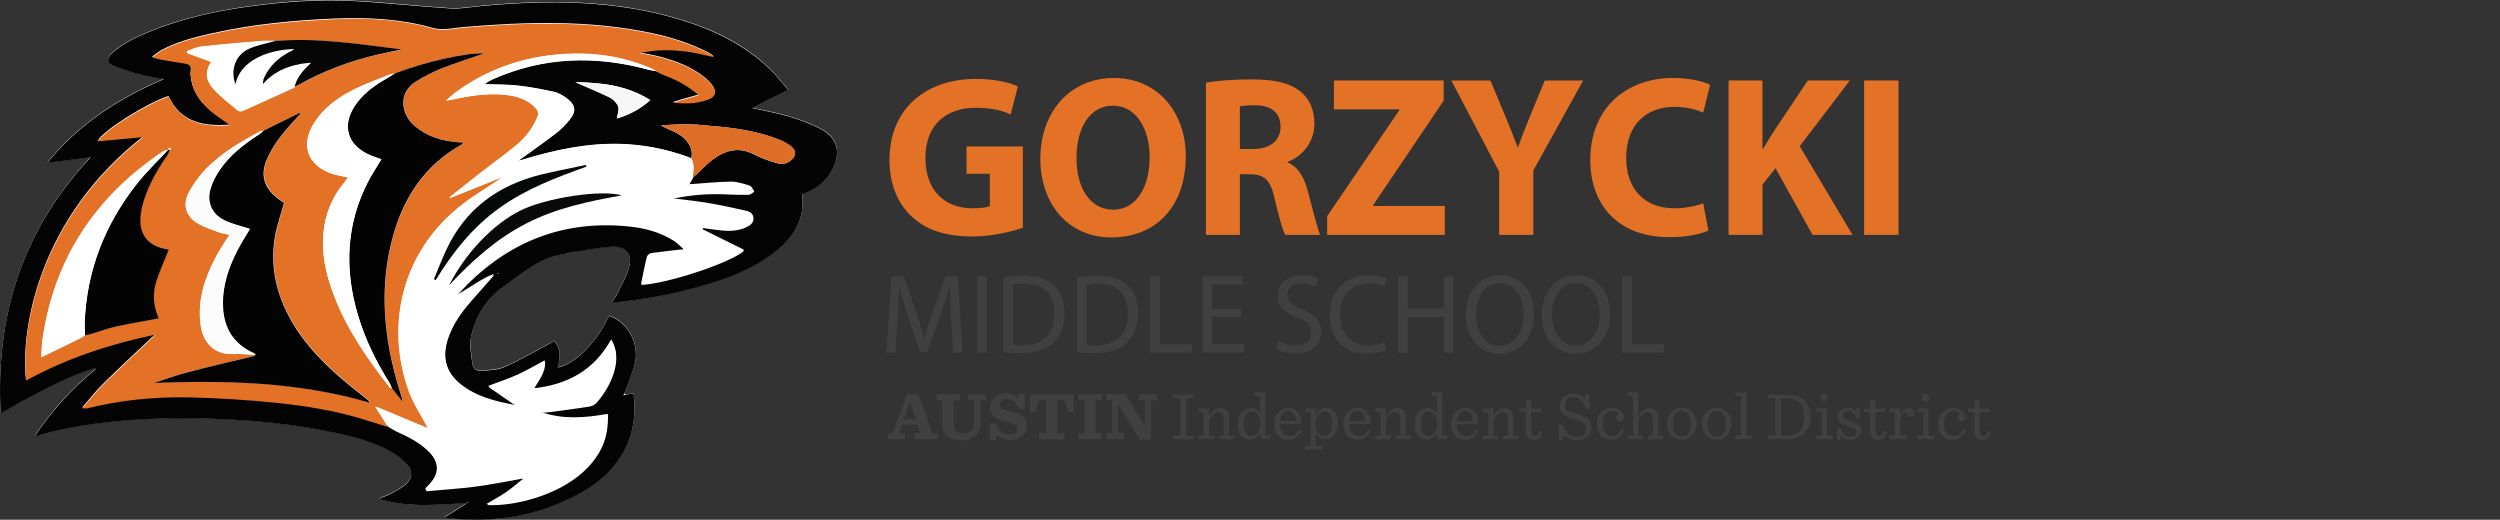 <?xml version="1.0" encoding="UTF-8"?><svg id="base" xmlns="http://www.w3.org/2000/svg" viewBox="0 0 1219.6 253.56"><rect x="0" y="0" width="1219.6" height="253.56" fill="#333333" stroke="none"/><defs><style>.cls-1{fill:#fbfcfb;}.cls-1,.cls-2,.cls-3,.cls-4,.cls-5,.cls-6,.cls-7,.cls-8,.cls-9,.cls-10,.cls-11,.cls-12,.cls-13{stroke-width:0px;}.cls-1,.cls-2,.cls-4,.cls-5,.cls-7,.cls-8,.cls-9,.cls-10,.cls-11,.cls-13{fill-rule:evenodd;}.cls-2,.cls-12{fill:#e37226;}.cls-3{fill:#404041;}.cls-4{fill:#0a0a0a;}.cls-5{fill:#070606;}.cls-6{fill:#404041;}.cls-7{fill:#de6e26;}.cls-8{fill:#f7f7f7;}.cls-9{fill:#070808;}.cls-10{fill:#fff;}.cls-11{fill:#030303;}.cls-13{fill:#040404;}</style></defs><g id="text"><path class="cls-6" d="M963.19,195.38v3.99h-3.03v1.63h3.03v9.48c0,2.53,1.26,4.06,3.79,4.06,1.96,0,3.52-1.06,4.36-3.99l-1.2-.46c-.63,1.79-1.36,2.66-2.49,2.66-1.3,0-1.86-.83-1.86-2.33v-9.42h4.89v-1.63h-4.89v-4.32l-2.59.33ZM952.48,214.53c3.23,0,5.59-1.79,6.45-5.15h-1.43c-.83,2.23-2.29,3.43-4.39,3.43-3,0-4.79-2.3-4.79-6.09s1.93-6.32,4.66-6.32c1.7,0,2.76.73,3.29,1.53-.73.27-1.26,1-1.26,1.8,0,.96.67,1.8,1.79,1.8,1.2,0,1.93-1,1.93-2.3,0-1.93-2.39-4.22-5.65-4.22-4.5,0-7.55,3.32-7.55,8.05,0,4.33,2.79,7.48,6.95,7.48M935.45,214.23h8.21v-1.73h-2.83v-13.24h-5.39v1.73h2.83v11.51h-2.83v1.73ZM939.37,195.87c1.03,0,1.83-.76,1.83-1.89s-.8-1.89-1.83-1.89c-1.13,0-1.89.83-1.89,1.93,0,1.17.8,1.86,1.89,1.86M921.91,214.23h8.01v-1.73h-2.93v-8.08c.43-1.57,1.77-3.66,3.43-3.49-.1.2-.13.43-.13.64,0,1.06.8,1.73,1.79,1.73s1.79-.86,1.79-1.93c0-1.26-.9-2.29-2.43-2.29-1.73,0-3.56,1.19-4.53,3.72v-3.52h-5.02v1.73h2.49v11.51h-2.49v1.73ZM912.4,195.38v3.99h-3.03v1.63h3.03v9.48c0,2.53,1.26,4.06,3.79,4.06,1.96,0,3.52-1.06,4.36-3.99l-1.2-.46c-.63,1.79-1.36,2.66-2.49,2.66-1.3,0-1.86-.83-1.86-2.33v-9.42h4.89v-1.63h-4.89v-4.32l-2.59.33ZM896.23,214.53h1.46l.37-2.09c1,1.26,2.59,2.09,4.66,2.09,3.23,0,5.19-2.29,5.19-4.55,0-2.5-1.5-3.53-5.15-4.53-2.73-.77-3.93-1.53-3.93-2.93s1.27-2.16,2.66-2.16c2.23,0,3.26,1.33,4.29,3.76h1.46v-5.12h-1.46l-.37,1.79c-.77-1.16-2.2-1.79-3.89-1.79-3,0-5.02,2.03-5.02,4.32s1.43,3.49,5.09,4.53c3,.83,4.06,1.5,4.06,2.99,0,1.4-1.07,2.33-2.93,2.33-2.36,0-4.16-1.66-4.96-4.29h-1.53v5.65ZM885.96,214.23h8.21v-1.73h-2.83v-13.24h-5.39v1.73h2.83v11.51h-2.83v1.73ZM889.88,195.87c1.03,0,1.83-.76,1.83-1.89s-.8-1.89-1.83-1.89c-1.13,0-1.89.83-1.89,1.93,0,1.17.8,1.86,1.89,1.86M868.89,212.51v-18.26h2.53c6.06,0,8.65,3.09,8.65,8.82,0,6.49-2.56,9.45-8.42,9.45h-2.76ZM862.41,214.23h9.18c8.12,0,11.67-4.99,11.67-11.17s-3.92-10.51-11.87-10.51h-8.98v1.69h3.69v18.26h-3.69v1.73ZM846.57,214.23h8.21v-1.73h-2.8v-21.12h-5.42v1.79h2.83v19.33h-2.83v1.73ZM837.59,213.07c-2.5,0-4.56-1.97-4.56-6.29s1.83-6.32,4.29-6.32,4.53,1.93,4.53,6.29-1.8,6.32-4.26,6.32M837.46,214.53c4.09,0,7.21-3.22,7.21-7.88s-2.96-7.65-7.21-7.65-7.22,3.22-7.22,7.88,2.96,7.65,7.22,7.65M820.56,213.07c-2.5,0-4.56-1.97-4.56-6.29s1.83-6.32,4.29-6.32,4.53,1.93,4.53,6.29-1.8,6.32-4.26,6.32M820.43,214.53c4.09,0,7.22-3.22,7.22-7.88s-2.96-7.65-7.22-7.65-7.22,3.22-7.22,7.88,2.96,7.65,7.22,7.65M794.15,214.23h7.35v-1.73h-2.26v-6.52c0-2.43,2.13-4.86,4.33-4.86.77,0,1.43.2,1.89.7.63.64.87,1.7.87,3.09v7.59h-2.3v1.73h7.35v-1.73h-2.49v-8.75c0-3.06-1.53-4.72-4.06-4.72-1.93,0-3.86.99-5.59,4.02v-11.67h-5.08v1.79h2.49v19.33h-2.49v1.73ZM785.97,214.53c3.23,0,5.58-1.79,6.45-5.15h-1.43c-.83,2.23-2.29,3.43-4.39,3.43-3,0-4.79-2.3-4.79-6.09s1.93-6.32,4.66-6.32c1.7,0,2.76.73,3.29,1.53-.73.27-1.26,1-1.26,1.8,0,.96.66,1.8,1.79,1.8,1.2,0,1.93-1,1.93-2.3,0-1.93-2.39-4.22-5.65-4.22-4.49,0-7.55,3.32-7.55,8.05,0,4.33,2.79,7.48,6.95,7.48M760.53,214.67h1.63l.73-2.59c1.6,1.69,3.76,2.69,6.45,2.69,4.06,0,6.98-2.82,6.98-6.62,0-4.26-3.42-5.22-7.18-6.19-3.09-.83-5.72-1.5-5.72-4.56,0-2.43,1.7-3.79,3.89-3.79,2.53,0,4.82,1.46,6.52,5.69h1.49v-7.15h-1.63l-.67,2.29c-1.26-1.46-3.39-2.39-5.56-2.39-4.06,0-6.65,2.76-6.65,6.18,0,4.26,3.49,5.39,6.98,6.32,3.46.93,5.92,1.7,5.92,4.62,0,2.6-1.76,3.99-4.32,3.99-3.2,0-5.29-1.76-7.39-6.05h-1.49v7.55ZM744.4,195.38v3.99h-3.03v1.63h3.03v9.48c0,2.53,1.26,4.06,3.79,4.06,1.96,0,3.52-1.06,4.36-3.99l-1.2-.46c-.63,1.79-1.36,2.66-2.49,2.66-1.3,0-1.86-.83-1.86-2.33v-9.42h4.89v-1.63h-4.89v-4.32l-2.59.33ZM723.54,214.23h7.35v-1.73h-2.26v-6.52c0-2.43,2.13-4.86,4.32-4.86.77,0,1.43.2,1.9.7.63.64.87,1.7.87,3.09v7.59h-2.3v1.73h7.35v-1.73h-2.49v-8.75c0-3.06-1.53-4.72-4.06-4.72-1.93,0-3.89,1.03-5.66,4.09v-3.86h-5.02v1.73h2.5v11.51h-2.5v1.73ZM714.82,200.43c2.29,0,3.46,1.89,3.69,5.03h-7.82c.33-3.33,1.93-5.03,4.13-5.03M721.17,206.88c.1-3.95-1.83-7.88-6.19-7.88-3.99,0-7.12,3.36-7.12,7.91s2.66,7.62,7.02,7.62c3.09,0,5.32-1.59,6.22-4.69h-1.39c-.9,2.23-2.43,2.93-4.26,2.93-2.83,0-4.73-2-4.79-5.89h10.51ZM696.86,212.78c-2.16,0-3.86-2.16-3.86-5.99s1.53-6.05,3.96-6.05,4.13,2.33,4.13,5.79c0,3.79-1.93,6.26-4.23,6.26M696.03,214.5c2.03,0,3.86-1.16,5.03-3.52v3.26h4.89v-1.73h-2.4v-21.12h-5.09v1.79h2.53v8.72c-.93-1.79-2.59-2.89-4.66-2.89-1.6,0-2.86.6-3.86,1.59-1.43,1.43-2.29,3.83-2.29,6.36s.7,4.66,2.16,6.09c.9.89,2.16,1.46,3.69,1.46M671.02,214.23h7.35v-1.73h-2.26v-6.52c0-2.43,2.13-4.86,4.33-4.86.76,0,1.43.2,1.89.7.63.64.87,1.7.87,3.09v7.59h-2.3v1.73h7.35v-1.73h-2.49v-8.75c0-3.06-1.53-4.72-4.06-4.72-1.93,0-3.89,1.03-5.66,4.09v-3.86h-5.02v1.73h2.5v11.51h-2.5v1.73ZM662.3,200.43c2.29,0,3.46,1.89,3.69,5.03h-7.82c.33-3.33,1.93-5.03,4.13-5.03M668.65,206.88c.1-3.95-1.82-7.88-6.19-7.88-3.99,0-7.12,3.36-7.12,7.91s2.66,7.62,7.02,7.62c3.09,0,5.32-1.59,6.22-4.69h-1.39c-.9,2.23-2.43,2.93-4.26,2.93-2.83,0-4.72-2-4.79-5.89h10.51ZM636.86,219.22h8.31v-1.73h-3.26v-6.32c.86,1.7,2.46,3.06,4.72,3.06,1.53,0,2.8-.6,3.79-1.59,1.39-1.4,2.22-3.66,2.22-6.16s-.66-4.63-2.03-5.99c-.99-1-2.13-1.5-3.66-1.5-2.06,0-3.96,1.13-5.12,3.76v-3.49h-4.99v1.73h2.5v16.5h-2.5v1.73ZM645.97,212.48c-2.5,0-4.13-2.37-4.13-5.59,0-3.53,2.03-6.16,4.26-6.16,2,0,3.73,1.6,3.73,5.69s-1.56,6.06-3.86,6.06M628.54,200.43c2.29,0,3.46,1.89,3.69,5.03h-7.82c.33-3.33,1.93-5.03,4.13-5.03M634.89,206.88c.1-3.95-1.83-7.88-6.19-7.88-3.99,0-7.12,3.36-7.12,7.91s2.66,7.62,7.02,7.62c3.1,0,5.32-1.59,6.22-4.69h-1.39c-.9,2.23-2.43,2.93-4.26,2.93-2.83,0-4.73-2-4.79-5.89h10.51ZM610.58,212.78c-2.16,0-3.86-2.16-3.86-5.99s1.53-6.05,3.96-6.05,4.13,2.33,4.13,5.79c0,3.79-1.93,6.26-4.23,6.26M609.75,214.5c2.03,0,3.86-1.16,5.03-3.52v3.26h4.89v-1.73h-2.4v-21.12h-5.09v1.79h2.53v8.72c-.93-1.79-2.6-2.89-4.66-2.89-1.6,0-2.86.6-3.86,1.59-1.43,1.43-2.29,3.83-2.29,6.36s.7,4.66,2.16,6.09c.9.89,2.16,1.46,3.69,1.46M584.74,214.23h7.35v-1.73h-2.26v-6.52c0-2.43,2.13-4.86,4.32-4.86.77,0,1.43.2,1.9.7.63.64.86,1.7.86,3.09v7.59h-2.29v1.73h7.35v-1.73h-2.49v-8.75c0-3.06-1.53-4.72-4.06-4.72-1.93,0-3.89,1.03-5.66,4.09v-3.86h-5.02v1.73h2.5v11.51h-2.5v1.73ZM572.13,214.23h10.17v-1.73h-3.69v-18.26h3.69v-1.69h-10.17v1.69h3.66v18.26h-3.66v1.73ZM556.1,214.53h5.45v-19.29h2.86v-2.89h-8.81v2.89h2.99v12.41h-.3l-9.28-15.3h-9.31v2.89h2.86v16.1h-2.86v2.89h8.81v-2.89h-2.99v-13.78h.3l10.28,16.96ZM525.96,214.23h11.54v-2.89h-3.06v-16.1h3.06v-2.89h-11.54v2.89h3.06v16.1h-3.06v2.89ZM506.93,214.23h12.31v-2.89h-3.43v-16.5h.83c2.7,0,3.26.9,4.5,6.32h2.62v-8.81h-21.35v8.81h2.62c1.23-5.42,1.8-6.32,4.49-6.32h.83v16.5h-3.43v2.89ZM482.89,214.7h2.89l.8-2.59c1.23,1.53,3.63,2.65,6.36,2.65,4.76,0,8.05-2.95,8.05-7.11,0-4.76-3.92-5.92-7.48-6.79-3.29-.8-5.72-1.3-5.72-3.49,0-1.5,1.2-2.8,3.43-2.8,2.83,0,4.46,1.46,5.86,5.09h2.92v-7.78h-2.92l-.7,2.36c-1.13-1.53-3.2-2.42-5.59-2.42-4.26,0-7.68,2.89-7.68,6.95,0,4.89,4.06,6.12,7.65,6.99,3.33.83,5.56,1.33,5.56,3.36,0,1.73-1.33,2.9-3.69,2.9-3.53,0-5.36-1.7-6.79-5.42h-2.92v8.11ZM469.31,214.76c6.16,0,8.94-3.75,8.94-8.21v-11.31h2.73v-2.89h-8.75v2.89h2.93v10.05c0,2.36-.4,3.89-1.36,4.85-.87.87-1.97,1.3-3.53,1.3-3.3,0-5.09-1.4-5.09-5.49v-10.71h3.06v-2.89h-11.31v2.89h2.83v11.48c0,4.99,3.12,8.04,9.55,8.04M443.87,196.44h.13l2.76,8.18h-5.73l2.83-8.18ZM449.02,211.34h-2.96v2.89h11.47v-2.89h-2.59l-6.95-19.13h-5.46l-7.05,19.13h-2.4v2.89h8.41v-2.89h-2.76l1.4-4.1h7.49l1.4,4.1Z"/><path class="cls-12" d="M498.98,111.12c-5.15,1.79-14.89,4.25-24.64,4.25-13.47,0-23.22-3.46-30.01-10.17-6.79-6.48-10.51-16.31-10.4-27.38.11-25.03,17.96-39.33,42.16-39.33,9.53,0,16.87,1.9,20.48,3.69l-3.5,13.63c-4.05-1.79-9.09-3.24-17.19-3.24-13.91,0-24.42,8.04-24.42,24.36s9.53,24.69,23.22,24.69c3.83,0,6.9-.45,8.21-1.12v-15.76h-11.39v-13.3h27.49v39.67Z"/><path class="cls-12" d="M578.48,76.15c0,24.69-14.67,39.67-36.25,39.67s-34.71-16.87-34.71-38.33c0-22.57,14.13-39.44,35.92-39.44s35.04,17.32,35.04,38.1ZM525.15,77.15c0,14.75,6.79,25.14,17.96,25.14s17.74-10.95,17.74-25.59c0-13.52-6.35-25.14-17.85-25.14s-17.85,10.95-17.85,25.59Z"/><path class="cls-12" d="M588.33,40.28c5.37-.89,13.36-1.56,22.23-1.56,10.95,0,18.62,1.68,23.87,5.92,4.38,3.58,6.79,8.83,6.79,15.76,0,9.61-6.68,16.2-13.03,18.55v.33c5.15,2.12,8,7.15,9.86,14.08,2.3,8.49,4.6,18.33,6.02,21.23h-17.08c-1.21-2.12-2.96-8.27-5.15-17.54-1.97-9.39-5.15-11.96-11.94-12.07h-5.04v29.61h-16.54V40.28ZM604.87,72.68h6.57c8.32,0,13.25-4.25,13.25-10.84,0-6.93-4.6-10.39-12.27-10.5-4.05,0-6.35.34-7.56.56v20.78Z"/><path class="cls-12" d="M647.46,105.42l35.15-51.62v-.45h-31.87v-14.08h53.55v9.83l-34.39,50.95v.45h34.93v14.08h-57.38v-9.16Z"/><path class="cls-12" d="M731.35,114.59v-30.84l-23.33-44.47h19.06l7.56,18.1c2.3,5.48,3.83,9.5,5.7,14.41h.22c1.64-4.69,3.39-9.05,5.58-14.41l7.45-18.1h18.73l-24.31,43.91v31.4h-16.65Z"/><path class="cls-12" d="M833.41,112.46c-3.07,1.56-9.97,3.24-18.95,3.24-25.52,0-38.66-16.2-38.66-37.66,0-25.7,17.96-40,40.3-40,8.65,0,15.22,1.79,18.18,3.35l-3.39,13.52c-3.4-1.45-8.1-2.79-14.02-2.79-13.25,0-23.55,8.16-23.55,24.92,0,15.08,8.76,24.58,23.66,24.58,5.04,0,10.62-1.12,13.91-2.46l2.52,13.3Z"/><path class="cls-12" d="M843.26,39.27h16.54v33.3h.33c1.64-2.91,3.39-5.59,5.04-8.27l16.76-25.03h20.48l-24.42,32.07,25.74,43.24h-19.49l-18.07-32.52-6.35,7.93v24.58h-16.54V39.27Z"/><path class="cls-12" d="M926.16,39.27v75.31h-16.76V39.27h16.76Z"/><path class="cls-3" d="M464.03,155.67c-.27-5.18-.59-11.41-.54-16.03h-.16c-1.24,4.35-2.75,8.98-4.59,14.11l-6.43,18.02h-3.56l-5.89-17.69c-1.73-5.23-3.19-10.03-4.21-14.44h-.11c-.11,4.63-.38,10.85-.7,16.42l-.97,15.92h-4.48l2.54-37.14h5.99l6.21,17.96c1.51,4.57,2.75,8.65,3.67,12.51h.16c.92-3.75,2.21-7.82,3.83-12.51l6.48-17.96h5.99l2.27,37.14h-4.59l-.92-16.31Z"/><path class="cls-3" d="M481.37,134.85v37.14h-4.7v-37.14h4.7Z"/><path class="cls-3" d="M489.47,135.34c2.86-.44,6.26-.77,9.99-.77,6.75,0,11.56,1.6,14.74,4.63,3.24,3.03,5.13,7.33,5.13,13.33s-1.84,11.02-5.24,14.44c-3.4,3.47-9.02,5.34-16.09,5.34-3.35,0-6.16-.17-8.53-.44v-36.53ZM494.16,168.18c1.19.22,2.92.28,4.75.28,10.04,0,15.5-5.73,15.5-15.76.05-8.76-4.81-14.33-14.74-14.33-2.43,0-4.27.22-5.51.5v29.31Z"/><path class="cls-3" d="M525.32,135.34c2.86-.44,6.26-.77,9.99-.77,6.75,0,11.56,1.6,14.74,4.63,3.24,3.03,5.13,7.33,5.13,13.33s-1.84,11.02-5.24,14.44c-3.4,3.47-9.02,5.34-16.09,5.34-3.35,0-6.16-.17-8.53-.44v-36.53ZM530.02,168.18c1.19.22,2.92.28,4.75.28,10.04,0,15.5-5.73,15.5-15.76.05-8.76-4.81-14.33-14.74-14.33-2.43,0-4.27.22-5.51.5v29.31Z"/><path class="cls-3" d="M561.18,134.85h4.7v33.11h15.55v4.02h-20.25v-37.14Z"/><path class="cls-3" d="M605.4,154.57h-14.15v13.39h15.77v4.02h-20.47v-37.14h19.66v4.02h-14.96v11.74h14.15v3.97Z"/><path class="cls-3" d="M623.71,166.14c2.11,1.32,5.18,2.42,8.42,2.42,4.81,0,7.61-2.59,7.61-6.34,0-3.47-1.94-5.46-6.86-7.38-5.94-2.15-9.61-5.29-9.61-10.52,0-5.79,4.7-10.08,11.77-10.08,3.73,0,6.43.88,8.05,1.82l-1.3,3.91c-1.19-.66-3.62-1.76-6.91-1.76-4.97,0-6.86,3.03-6.86,5.56,0,3.47,2.21,5.18,7.24,7.16,6.16,2.42,9.29,5.45,9.29,10.91,0,5.73-4.16,10.69-12.74,10.69-3.51,0-7.34-1.05-9.29-2.37l1.19-4.02Z"/><path class="cls-3" d="M676.3,170.77c-1.73.88-5.18,1.76-9.61,1.76-10.26,0-17.98-6.61-17.98-18.79s7.72-19.51,19.01-19.51c4.54,0,7.4.99,8.64,1.65l-1.13,3.91c-1.78-.88-4.32-1.54-7.34-1.54-8.53,0-14.2,5.56-14.2,15.32,0,9.09,5.13,14.93,13.99,14.93,2.86,0,5.78-.61,7.67-1.54l.97,3.8Z"/><path class="cls-3" d="M686.78,134.85v15.54h17.6v-15.54h4.75v37.14h-4.75v-17.41h-17.6v17.41h-4.7v-37.14h4.7Z"/><path class="cls-3" d="M748.28,153.03c0,12.78-7.61,19.56-16.9,19.56s-16.36-7.6-16.36-18.84c0-11.79,7.18-19.51,16.9-19.51s16.36,7.77,16.36,18.79ZM720.04,153.64c0,7.93,4.21,15.04,11.61,15.04s11.66-7,11.66-15.43c0-7.38-3.78-15.1-11.61-15.1s-11.66,7.33-11.66,15.48Z"/><path class="cls-3" d="M785.38,153.03c0,12.78-7.61,19.56-16.9,19.56s-16.36-7.6-16.36-18.84c0-11.79,7.18-19.51,16.9-19.51s16.36,7.77,16.36,18.79ZM757.14,153.64c0,7.93,4.21,15.04,11.61,15.04s11.66-7,11.66-15.43c0-7.38-3.78-15.1-11.61-15.1s-11.66,7.33-11.66,15.48Z"/><path class="cls-3" d="M791.37,134.85h4.7v33.11h15.55v4.02h-20.25v-37.14Z"/></g><g id="Mascot"><path class="cls-10" d="M305.26,192.65c-.28-.18-.46-.37-.74-.55,1.84-5.25,4.24-10.32,5.35-15.67,1.94-9.68-4.15-19.82-12.72-22.49-6.82,15.12-18.62,24.34-25.07,25.17,1.29-4.52,1.75-8.94-1.75-13-1.11.74-2.03,1.38-3.04,1.84-6.91,3.69-13.64,7.65-20.74,10.79-3.32,1.47-7.37,1.66-11.15,2.03-2.58.28-4.7-.92-4.98-3.78-.37-4.24-1.47-8.67-.65-12.63,2.3-10.14,7.28-18.81,16.32-24.98,8.94-6.08,16.96-13.74,28.3-15.39,1.57-.18,3.04-.83,4.61-1.11,6.64-1.01,13.18-2.3,19.91-2.67,6.18-.37,9.59,3.78,8.11,9.77-1.11,4.42-3.6,8.57-5.62,12.72-.83,1.66-1.94,3.13-3.13,4.89,14.66-1.47,28.58-3.96,42.31-7.74,12.72-3.6,25.07-7.93,35.86-15.76,9.96-7.19,16.41-16.32,14.93-29.22.18-.28.18-.37.28-.37.65-.28,1.29-.46,1.94-.74,5.81-2.4,10.23-6.27,12.91-11.98,3.69-7.84,1.94-14.66-5.62-18.71-4.98-2.77-10.51-4.7-15.95-6.36-5.81-1.75-11.89-2.77-17.98-4.15,5.81-2.86,11.43-5.72,17.61-8.85-3.23-3.69-5.81-7.1-8.85-10.05-12.35-11.98-27.38-19.27-43.7-24.15C299.91-.29,267.1-.29,234.09,2.85c-4.79.46-9.59,1.38-14.29,1.11-16.13-1.01-32.26-2.95-48.4-3.69-16.04-.83-32.08.37-48.03,2.49-17.24,2.3-34.11,5.9-50.24,12.44-6.45,2.67-12.81,5.53-18.07,10.23-3.32,2.95-3.13,4.98.92,6.73,3.41,1.47,7.01,2.49,10.6,3.5,2.12.65,4.24,1.01,6.36,1.47s4.24.83,7.01,1.29c-22.22,9.49-41.48,21.94-56.88,40.84,7.28-.92,13.83-1.75,21.11-2.67C11.01,112.18-2.17,153.75.31,201.5c3.6-2.03,6.45-3.78,9.4-5.35,2.95-1.66,5.9-3.32,8.94-4.79,3.04-1.57,6.08-3.04,9.13-4.52,3.04-1.47,6.18-2.86,9.31-4.15,3.04-1.2,6.08-2.21,9.22-3.32.09.18.18.46.28.65-11.43,9.31-21.29,20.1-29.68,32.73,4.52-1.2,8.48-2.3,12.54-3.23,22.49-4.79,45.17-5.99,68.12-5.53,19.73.37,39.36,1.94,58.72,5.53,11.71,2.21,23.41,4.7,34.02,10.42,3.04,1.66,5.99,3.96,8.3,6.55,3.04,3.41,2.4,7.19-1.11,10.05-1.94,1.57-4.24,2.77-6.45,3.96-1.75.92-3.69,1.57-6.18,2.67,14.57,4.7,28.67,2.86,42.96,2.12-3.6,2.21-7.19,4.52-11.25,7.1,19.54,2.49,37.89.55,55.49-6.73,10.23-4.24,19.91-9.4,27.1-18.07,8.67-10.42,11.62-22.49,9.86-35.95-1.38.55-2.58.83-3.78,1.01Z"/><path class="cls-13" d="M305.26,192.65c1.2-.28,2.3-.46,3.78-.83,1.75,13.55-1.2,25.63-9.86,35.95-7.19,8.67-16.96,13.83-27.1,18.07-17.61,7.28-35.95,9.13-55.49,6.73,4.06-2.58,7.65-4.79,11.25-7.1-14.2.65-28.3,2.49-42.96-2.12,2.58-1.11,4.42-1.75,6.18-2.67,2.21-1.2,4.52-2.4,6.45-3.96,3.5-2.86,4.15-6.64,1.11-10.05-2.3-2.58-5.25-4.89-8.3-6.55-10.6-5.72-22.31-8.2-34.02-10.42-19.45-3.6-38.99-5.16-58.72-5.53-22.86-.46-45.63.74-68.12,5.53-4.06.83-8.02,2.03-12.54,3.23,8.39-12.63,18.25-23.41,29.68-32.73-.09-.18-.18-.46-.28-.65-3.04,1.11-6.18,2.12-9.22,3.32-3.13,1.29-6.27,2.67-9.31,4.15s-6.08,2.95-9.13,4.52c-3.04,1.57-5.99,3.23-8.94,4.79-2.95,1.66-5.81,3.32-9.4,5.35-2.58-47.75,10.6-89.42,43.88-124.91-7.19.92-13.74,1.75-21.11,2.67,15.39-18.9,34.66-31.34,56.88-40.84-2.77-.46-4.89-.83-7.01-1.29-2.12-.46-4.24-.83-6.36-1.47-3.6-1.11-7.19-2.03-10.6-3.5-4.06-1.75-4.33-3.78-.92-6.73,5.25-4.7,11.62-7.56,18.07-10.23,16.13-6.55,33.09-10.23,50.24-12.44,15.95-2.12,31.99-3.23,48.03-2.49,16.13.83,32.26,2.67,48.4,3.69,4.7.28,9.49-.65,14.29-1.11C267.1-.1,299.91-.1,331.99,9.67c16.22,4.89,31.34,12.26,43.7,24.15,3.04,2.95,5.62,6.36,8.85,10.05-6.27,3.13-11.89,5.9-17.61,8.85,6.08,1.38,12.17,2.4,17.98,4.15,5.44,1.66,10.97,3.6,15.95,6.36,7.56,4.15,9.31,10.97,5.62,18.71-2.67,5.72-7.19,9.59-12.91,11.98-.65.28-1.29.46-1.94.74-.09,0-.09.18-.28.37,1.47,12.91-4.98,22.03-14.93,29.22-10.79,7.84-23.14,12.26-35.86,15.76-13.74,3.87-27.66,6.27-42.31,7.74,1.2-1.84,2.4-3.23,3.13-4.89,2.03-4.15,4.52-8.3,5.62-12.72,1.57-5.99-1.84-10.14-8.11-9.77-6.64.37-13.27,1.75-19.91,2.67-1.57.18-3.04.83-4.61,1.11-11.34,1.66-19.36,9.22-28.3,15.39-8.94,6.08-14.01,14.75-16.32,24.98-.92,3.96.18,8.39.65,12.63.28,2.86,2.49,4.06,4.98,3.78,3.78-.37,7.84-.46,11.15-2.03,7.1-3.13,13.92-7.19,20.74-10.79,1.01-.55,1.94-1.2,3.04-1.84,3.5,3.96,3.04,8.39,1.75,13,6.45-.83,18.16-10.05,25.07-25.17,8.57,2.67,14.66,12.81,12.72,22.49-1.11,5.35-3.5,10.51-5.35,15.67-.09.18-.28.37-.37.65.37-.18.74-.28,1.11-.28ZM337.99,86.64h0c.65-.55,1.29-1.11,1.84-1.66,2.58-2.4,4.89-4.98,7.65-7.01,6.36-4.79,13.09-6.55,20.65-2.49,3.13,1.66,6.55,2.77,9.96,3.87,2.86.92,5.72.83,8.02-1.38,2.3-2.12,2.3-4.52-.09-6.45-1.57-1.2-3.32-2.3-5.07-3.04-10.42-4.24-21.39-5.99-32.54-6.91-4.06-.37-8.11-.83-12.17-.92-4.61-.09-9.22.28-13.83.46,2.49,1.57,4.98,2.4,7.37,3.6,5.62,2.86,8.76,7.93,7.37,12.63-.46-.28-.83-.55-1.29-.74-10.88-3.96-22.12-6.18-33.65-6.45-16.32-.37-31.99,3.04-47.47,7.74-.55.18-1.2.28-2.12.46,6.55-4.7,12.72-9.03,18.71-13.64,2.49-1.94,4.79-4.33,6.73-6.82,2.95-3.87,2.4-6.91-1.47-9.86-1.84-1.38-3.96-2.67-6.18-3.23-5.9-1.29-11.89-2.49-17.98-3.13-5.35-.55-10.79-.46-16.22-.65,1.29-1.11,2.67-1.84,4.06-2.49,24.8-10.97,50.24-11.62,76.05-4.61,1.2.37,2.49.46,3.78.65,1.2.65,2.4,1.29,3.69,1.75,5.99,2.21,11.52,5.16,17.05,9.77-4.7,1.29-8.76,2.49-12.72,3.69,3.32.28,6.55.55,9.77.18,2.77-.28,5.53-.92,8.11-1.94,2.95-1.2,3.5-3.6,1.66-6.18-1.11-1.66-2.58-3.04-4.15-4.33-6.27-4.89-13.55-7.74-21.2-9.77-3.41-.92-6.91-1.47-10.42-2.21,4.06-.74,8.11-1.38,12.17-1.38s8.39.37,12.44.92c3.87.55,7.74,1.66,11.62,2.49-.65-.92-1.47-1.38-2.3-1.84-8.85-4.52-18.16-7.56-27.84-9.59-30.42-6.45-61.12-5.53-91.91-2.95-5.07.46-9.96,1.84-15.21.37-15.58-4.42-31.53-5.16-47.66-4.52-20,.83-39.82,2.77-59.37,7.1-8.76,1.94-17.51,4.15-25.44,8.48-1.29.74-2.4,1.75-4.24,3.04,2.03.55,3.13.83,4.33,1.11,3.87.65,7.74,1.29,11.62,1.94,2.21.37,3.41,1.29,2.95,3.87-.28,1.29,0,2.77.18,4.15,1.11,6.73,5.16,11.71,10.32,15.86,2.67,2.12,5.53,4.06,8.67,6.18-12.91,1.01-24.06-1.01-30.05-13.92-10.88,3.6-31.9,16.87-34.48,21.76,7.28-.65,14.47-1.29,22.12-2.03C19.49,105.82,9.9,159.56,12.67,185.28c19.82-10.88,40.93-17.7,63.05-22.4-.46.92-1.29,1.38-2.03,2.03-7.93,7.47-15.95,14.93-23.69,22.59-3.6,3.5-6.64,7.56-9.96,11.34-.09.09-.18.18-.28.28h.18v-.37c.74,0,1.57.09,2.3-.09,16.22-4.06,32.82-5.72,49.41-5.44,14.1.18,28.21,1.2,42.22,2.58,15.3,1.57,30.51,3.96,45.26,8.76,3.41,1.11,6.73,2.12,10.14,3.13h0c.28.18.55.37.83.55,1.01.55,1.94,1.2,2.95,1.66,6.08,2.77,11.98,5.62,16.59,10.6,4.7,4.98,4.61,10.6-.09,15.58-.65.74-1.38,1.38-2.03,2.12.09.28.18.65.37.92,7.84-.74,15.76-1.2,23.6-2.21s15.58-2.67,23.32-3.96c.18.18.28.37.46.55-2.77,2.21-5.53,4.61-8.48,6.64s-6.08,3.69-9.49,5.72c13.64.83,34.66-4.79,47.2-16.32,5.81-5.35,9.96-11.62,11.34-19.45.46-2.67.46-5.35.65-8.2-11.43,2.03-22.12,2.77-32.63-.92.92-.28,1.84-.18,2.77-.28,6.91-.92,13.74-1.75,20.65-2.86,1.38-.18,2.95-1.01,3.78-2.03,3.78-4.7,6.91-9.77,8.57-15.67,1.29-4.89,1.38-9.77-1.47-14.57-8.3,15.03-21.29,22.12-37.98,23.88,2.49-4.42,5.9-8.11,5.53-13.64-4.61,2.4-8.85,4.98-13.37,7.01-4.52,2.03-9.31,3.6-14.2,5.44,4.33,2.95,8.76,6.08,13.64,9.4-9.96-1.84-19.27-4.06-27.01-10.23-6.91-5.44-9.22-12.63-6.82-21.2,2.49-8.85,8.02-15.76,14.01-22.4,3.23-3.6,6.45-7.28,9.03-10.23-5.81,2.12-11.71,6.64-18.07,10.23.09-.37.18-.65.37-.83,22.22-24.43,49.5-36.32,82.78-33.09,8.02.74,15.76,2.77,22.68,7.19,1.75,1.11,3.13,2.67,4.7,4.06-.18.18-.28.37-.46.65-.28,0-.65-.09-.92-.09-4.79.55-9.59,1.11-14.38,1.75-.83.09-1.94,1.11-2.12,1.84-1.11,4.42-1.94,8.85-2.86,13.18,13.27-.74,43.79-10.97,50.15-16.69-6.73-3.32-13.64-6.73-20.46-10.14.09-.28.18-.55.37-.92,1.11.18,2.12.28,3.23.46,5.62.83,11.25,1.84,16.78-.37,2.21-.83,4.7-2.03,4.61-4.79-.09-2.49-2.67-3.13-4.61-3.5-6.08-1.38-12.26-2.67-18.44-3.69-5.62-.92-11.34-1.47-17.05-2.21,9.13-2.12,18.25-2.77,27.56-2.3,3.41.18,6.82.28,10.14.18.92,0,1.84-1.01,2.77-1.47-.65-.83-1.2-2.3-2.03-2.49-2.95-.92-6.08-1.94-9.13-1.94-6.91.09-13.83.83-20.74,1.29.37-.74,1.01-1.75,1.57-2.77.28.09.37-.18.55-.46ZM280.65,40.09c5.72,2.49,11.34,4.79,16.78,7.47,1.75.83,3.5,2.67,4.15,4.42.55,1.66-.37,3.87-.65,5.81,5.62-1.57,11.15-4.42,16.32-8.94-11.43-7.19-23.88-8.57-36.6-8.76ZM243.13,133.47q-.09-.09-.18-.18c-.09.09-.09.18-.18.28,0,0,.09.09.18.18.09-.09.18-.18.18-.28ZM228.47,245.01c-.09-.09-.09-.18-.18-.18s-.09.09-.18.18c.09.09.09.18.18.18s.18-.09.18-.18Z"/><path class="cls-2" d="M40.14,199.2c3.32-3.78,6.36-7.84,9.96-11.34,7.74-7.65,15.76-15.03,23.69-22.59.65-.65,1.57-1.11,2.03-2.03-22.12,4.61-43.33,11.52-63.05,22.4-2.77-25.72,6.82-79.46,57.15-118.73-7.65.74-14.84,1.38-22.12,2.03,2.58-4.89,23.6-18.16,34.48-21.76,5.99,12.81,17.15,14.93,30.05,13.92-3.04-2.21-5.99-4.06-8.67-6.18-5.07-4.15-9.13-9.13-10.32-15.86-.18-1.38-.46-2.86-.18-4.15.46-2.58-.65-3.5-2.95-3.87-3.87-.65-7.74-1.2-11.62-1.94-1.2-.18-2.3-.55-4.33-1.11,1.84-1.29,2.95-2.3,4.24-3.04,7.93-4.33,16.69-6.55,25.44-8.48,19.54-4.33,39.36-6.18,59.37-7.1,16.13-.74,32.08.09,47.66,4.52,5.25,1.47,10.23.09,15.21-.37,30.79-2.58,61.49-3.5,91.91,2.95,9.68,2.03,18.99,5.07,27.84,9.59.83.46,1.66.92,2.3,1.84-3.87-.83-7.74-1.94-11.62-2.49-4.15-.65-8.3-.92-12.44-.92s-8.11.65-12.17,1.38c3.5.74,7.01,1.29,10.42,2.21,7.65,2.03,14.93,4.89,21.2,9.77,1.57,1.2,3.04,2.67,4.15,4.33,1.84,2.58,1.2,4.98-1.66,6.18-2.58,1.01-5.35,1.66-8.11,1.94-3.23.28-6.45.09-9.77-.18,4.06-1.2,8.11-2.3,12.72-3.69-5.53-4.61-11.06-7.56-17.05-9.77-1.29-.46-2.49-1.2-3.69-1.75-.92-.46-1.75-1.11-2.67-1.47-14.01-5.99-28.58-7.93-43.7-6.91-18.99,1.38-36.23,7.37-51.62,18.62-1.47,1.11-2.77,2.4-4.61,3.96.92-.09,1.2-.09,1.38-.18,9.4-2.03,18.81-3.69,28.48-2.49,5.16.65,10.05,2.21,13.74,6.27,1.38,1.47,1.66,2.77.83,4.7-2.4,5.35-5.81,10.05-10.32,13.64-5.99,4.89-12.26,9.4-18.44,14.2-4.61,3.6-9.13,7.19-13.74,10.88-.09.18-.18.37-.28.46.18,0,.46-.09.65-.09,8.48-3.41,16.96-6.82,25.35-10.14-6.36,4.61-13.18,8.39-19.27,13.09-30.79,23.51-37.89,60.01-26.64,91.35,2.21,6.08,5.9,11.62,8.94,17.33-.18.18-.28.28-.46.46-8.02-3.32-16.04-6.73-24.06-10.05h-.65l.28.55c.55.83,1.11,1.75,1.66,2.58,1.38,2.21,2.86,4.42,4.24,6.64-3.41-1.01-6.73-2.03-10.14-3.13-14.75-4.79-29.96-7.19-45.26-8.76-14.01-1.38-28.12-2.3-42.22-2.58-16.69-.28-33.19,1.38-49.41,5.44-.65,0-1.47-.18-2.12-.09h0ZM83,73c.18-.18.37-.37.55-.55-.46-.09-.83-.18-1.29-.18-.09,0-.18.55-.28.83h0c-.83.18-1.66.28-2.4.65-32.82,21.94-53.01,51.99-58.81,91.26-.46,2.95-.46,5.9-.65,9.13,6.45-3.13,12.54-6.08,18.53-9.03.92-.46,1.75-1.01,2.67-1.57.83-.18,1.66-.28,2.49-.55,4.24-1.29,8.39-2.86,12.72-3.78,6.73-1.47,13.64-2.67,20.74-3.96-2.58-5.53-3.23-11.34-1.47-17.05,1.66-5.62,4.15-10.97,6.36-16.5-.55-.09-1.57-.37-2.49-.55-7.74-1.66-11.8-6.91-11.34-14.84.09-1.75.37-3.5.74-5.16,2.21-9.49,7.1-17.7,12.54-25.72.74-.65,1.01-1.66,1.38-2.4h0ZM143.85,42.12h0c.55-.18,1.2-.37,1.84-.65,11.98-6.73,24.71-11.62,38.07-14.66,2.12-.46,4.24-.92,6.36-1.38,2.03-.37,4.06-.74,6.08-1.2-20.65-2.58-41.11-5.9-61.95-4.15-2.12,0-4.15-.18-6.18,0-9.96.83-19.91,1.66-29.87,2.77-2.4.28-4.61,1.38-6.91,2.21,0,.28.09.55.09.92,3.87,1.38,7.65,2.77,11.8,4.33-3.6,5.16-2.21,9.68,1.2,13.37,3.5,3.78,7.74,7.01,11.71,10.32.46.37,1.57.46,2.12.28,8.48-3.78,16.96-7.65,25.44-11.52-.09-.37.09-.46.18-.65ZM192.52,35.94c-.83.09-1.75.09-2.49.46-5.62,2.3-11.43,4.33-16.87,7.01-7.65,3.78-14.57,8.57-19.45,15.86-7.65,11.34-3.87,21.85,9.22,25.81,1.66.46,3.41.74,5.07,1.11.46.09.92.28,1.84.46-.74.92-1.29,1.66-1.94,2.4-5.72,7.01-9.13,14.93-10.05,23.97-1.11,10.79,1.2,21.02,4.98,30.88,6.36,16.78,16.5,31.34,27.56,45.45.09.09.46,0,.74-.09,1.66,2.12,3.41,4.24,5.07,6.36.18.18.28.37.46.55-.09-.28-.09-.55-.18-.83-1.01-3.41-2.12-6.82-3.04-10.23-6.36-22.95-8.11-46.18-1.75-69.41,5.35-19.54,15.86-35.31,33.92-45.35.18-.09.28-.37.46-.74-.92-.09-1.66-.09-2.49-.18-7.84-.65-15.03-2.77-21.2-7.93-6.36-5.44-8.57-16.13.83-21.85,3.96-2.4,8.02-4.61,12.35-6.27,6.82-2.67,13.92-4.89,20.74-7.28-7.93-.65-29.41,4.15-43.79,9.86ZM128.63,63.69c-.65.18-1.38.18-1.94.55-9.31,4.98-18.44,10.32-25.9,17.88-3.5,3.5-6.55,7.74-8.85,12.17-2.95,5.72-1.11,11.34,4.42,14.66,3.23,1.94,7.01,3.04,10.51,4.42,1.66.65,3.41.83,5.07,1.2-2.4,3.87-4.89,7.37-6.82,11.15-5.35,10.23-8.76,20.93-7.28,32.63,1.11,8.76,6.64,14.84,16.04,14.38,3.6-.18,7.28.28,10.97.46-.28.18-.55.37-.92.46-10.79,2.67-21.66,5.16-32.45,7.93-5.53,1.47-10.88,3.41-16.22,5.16,35.49-1.38,70.61-.46,105.18,9.59-.18-.46-.18-.74-.28-.83-1.29-1.01-2.58-2.12-3.87-3.13-11.98-9.31-23.23-19.27-31.62-32.08-9.31-14.2-13.37-29.59-10.05-46.55,1.01-4.98,2.77-9.86,4.15-14.84-1.11-.74-2.3-1.57-3.5-2.49-6.18-4.89-8.11-11.06-5.07-18.34,1.57-3.78,3.78-7.47,6.27-10.79,3.13-4.24,6.91-8.02,10.32-11.98-.09-.18-.09-.28-.18-.46-6.18,3.04-12.08,5.9-17.98,8.85Z"/><path class="cls-10" d="M208.37,207.96c-3.04-5.81-6.73-11.25-8.94-17.33-11.25-31.34-4.15-67.85,26.64-91.35,6.08-4.7,12.91-8.48,19.27-13.09-8.48,3.41-16.96,6.82-25.35,10.14-.09-.09-.28-.28-.37-.37,4.61-3.6,9.13-7.28,13.74-10.88,6.08-4.79,12.44-9.31,18.44-14.2,4.52-3.69,7.93-8.3,10.32-13.64.83-1.84.55-3.23-.83-4.7-3.69-3.96-8.57-5.53-13.74-6.27-9.68-1.29-19.08.46-28.48,2.49-.28.09-.46.09-1.38.18,1.84-1.57,3.13-2.86,4.61-3.96,15.39-11.25,32.73-17.24,51.62-18.62,15.12-1.11,29.68.92,43.7,6.91.92.37,1.84,1.01,2.67,1.47-1.29-.18-2.58-.37-3.78-.65-25.9-7.1-51.25-6.36-76.05,4.61-1.38.65-2.77,1.38-4.06,2.49,5.44.18,10.88,0,16.22.65,5.99.65,11.98,1.84,17.98,3.13,2.21.46,4.33,1.84,6.18,3.23,3.96,2.86,4.52,5.99,1.47,9.86-1.94,2.49-4.24,4.89-6.73,6.82-5.99,4.61-12.17,8.94-18.71,13.64.92-.18,1.57-.28,2.12-.46,15.49-4.79,31.16-8.2,47.47-7.74,11.62.28,22.77,2.49,33.65,6.45.46.18.92.46,1.29.74,1.84,2.95,1.01,6.18.74,9.31h0c-.18.28-.37.55-.46.83-.55,1.01-1.2,2.12-1.57,2.77,6.91-.46,13.83-1.2,20.74-1.29,3.04,0,6.18,1.01,9.13,1.94.83.28,1.38,1.66,2.03,2.49-.92.55-1.84,1.47-2.77,1.47-3.41.09-6.82,0-10.14-.18-9.31-.46-18.44.18-27.56,2.3,5.72.74,11.43,1.29,17.05,2.21,6.18,1.01,12.35,2.3,18.44,3.69,1.94.46,4.52,1.01,4.61,3.5.09,2.67-2.4,3.87-4.61,4.79-5.53,2.12-11.15,1.11-16.78.37-1.11-.18-2.12-.28-3.23-.46-.09.28-.18.55-.37.92,6.91,3.41,13.74,6.82,20.46,10.14-6.45,5.81-36.87,15.95-50.15,16.69.92-4.33,1.75-8.76,2.86-13.18.18-.74,1.29-1.75,2.12-1.84,4.79-.74,9.59-1.2,14.38-1.75.28,0,.65.09.92.09.18-.18.28-.37.46-.65-1.57-1.38-3.04-2.95-4.7-4.06-6.91-4.42-14.66-6.45-22.68-7.19-33.28-3.23-60.56,8.67-82.78,33.09-.18.18-.28.46-.37.83,6.36-3.69,12.26-8.11,18.07-10.23-2.58,2.95-5.81,6.64-9.03,10.23-5.99,6.64-11.52,13.55-14.01,22.4-2.4,8.57-.09,15.67,6.82,21.2,7.74,6.18,17.05,8.39,27.01,10.23-4.89-3.41-9.31-6.45-13.64-9.4,4.89-1.84,9.68-3.41,14.2-5.44s8.76-4.52,13.37-7.01c.37,5.53-3.13,9.22-5.53,13.64,16.69-1.75,29.68-8.85,37.98-23.88,2.77,4.79,2.77,9.59,1.47,14.57-1.57,5.9-4.7,11.06-8.57,15.67-.83,1.01-2.4,1.84-3.78,2.03-6.82,1.11-13.74,1.94-20.65,2.86-.92.09-1.84,0-2.77.28,10.51,3.69,21.2,3.04,32.63.92-.18,2.86-.18,5.53-.65,8.2-1.38,7.84-5.53,14.1-11.34,19.45-12.44,11.52-33.56,17.05-47.2,16.32,3.41-2.03,6.55-3.69,9.49-5.72,2.95-2.03,5.62-4.42,8.48-6.64-.18-.18-.28-.37-.46-.55-7.74,1.38-15.49,2.95-23.32,3.96-7.84,1.01-15.67,1.47-23.6,2.21-.09-.28-.18-.65-.37-.92.65-.74,1.38-1.38,2.03-2.12,4.7-4.98,4.7-10.6.09-15.58s-10.6-7.84-16.59-10.6c-1.01-.46-1.94-1.11-2.95-1.66-.28-.18-.55-.37-.83-.55h0c-1.38-2.21-2.86-4.42-4.24-6.64-.55-.83-1.11-1.75-1.66-2.58.09-.18.28-.37.37-.46,8.02,3.32,16.04,6.73,24.06,10.05.18.09.46.09.65.18-.18-.46-.28-.65-.28-.83ZM303.32,95.31c-9.86-2.95-37.24,1.2-49.6,7.47-13.09,6.64-26.64,20.65-34.66,36.41,11.15-11.8,23.05-22.59,37.61-30.14,14.75-7.56,30.61-10.88,46.65-13.74ZM286.09,81.29c-.09-.28-.18-.55-.18-.92-7.28,1.57-14.66,2.95-21.85,4.7-20.93,5.16-36.87,16.78-46.18,36.6-2.21,4.7-4.06,9.59-6.08,14.38.28.18.55.37.83.55,8.3-13.55,17.98-25.72,30.97-35.12,12.81-9.22,27.66-14.75,42.5-20.19Z"/><path class="cls-7" d="M337.99,86.64c.28-3.13,1.11-6.36-.74-9.31,1.38-4.61-1.75-9.68-7.37-12.63-2.4-1.2-4.89-2.12-7.37-3.6,4.61-.18,9.22-.55,13.83-.46,4.06.09,8.11.55,12.17.92,11.15.92,22.12,2.67,32.54,6.91,1.84.74,3.6,1.84,5.07,3.04,2.4,1.94,2.4,4.33.09,6.45-2.3,2.21-5.16,2.3-8.02,1.38-3.41-1.11-6.82-2.21-9.96-3.87-7.56-4.15-14.29-2.3-20.65,2.49-2.77,2.12-5.16,4.7-7.65,7.01-.65.55-1.29,1.11-1.94,1.66Z"/><path class="cls-8" d="M280.65,40.09c12.72.18,25.17,1.47,36.6,8.76-5.16,4.52-10.6,7.37-16.32,8.94.28-1.94,1.2-4.15.65-5.81-.65-1.75-2.4-3.6-4.15-4.42-5.44-2.67-11.06-4.89-16.78-7.47Z"/><path class="cls-10" d="M305.26,192.65h-1.11c.09-.18.28-.37.37-.65.28.28.55.46.74.65Z"/><path class="cls-7" d="M337.52,87.47c.18-.28.37-.55.46-.83-.18.28-.28.55-.46.83Z"/><path class="cls-10" d="M243.13,133.47c-.09.09-.09.18-.18.28-.09-.09-.18-.09-.18-.18s.09-.18.18-.28c.09,0,.18.09.18.18Z"/><path class="cls-2" d="M40.05,199.2v.37h-.18c.09-.18.18-.28.18-.37h0Z"/><path class="cls-2" d="M189.38,208.05c.28.18.55.37.83.55-.37-.18-.65-.37-.83-.55Z"/><path class="cls-10" d="M228.47,245.01c-.09.09-.09.18-.18.18s-.09-.09-.18-.18c.09-.09.09-.18.18-.18l.18.18Z"/><path class="cls-11" d="M128.63,63.69c5.9-2.95,11.89-5.81,17.79-8.76.09.18.09.28.18.46-3.5,3.96-7.19,7.74-10.32,11.98-2.49,3.32-4.7,7.01-6.27,10.79-3.04,7.28-1.11,13.46,5.07,18.34,1.2.92,2.4,1.75,3.5,2.49-1.38,4.98-3.13,9.86-4.15,14.84-3.32,16.87.83,32.26,10.05,46.55,8.39,12.81,19.64,22.77,31.62,32.08,1.29,1.01,2.58,2.03,3.87,3.13.09.09.09.28.28.83-34.57-10.05-69.69-10.97-105.18-9.59,5.44-1.75,10.79-3.78,16.22-5.16,10.79-2.86,21.66-5.35,32.45-7.93.28-.09.65-.28.92-.46-.28-.28-.55-.65-.92-.83-9.96-4.42-14.84-12.17-15.12-22.95-.28-9.96,2.77-18.99,7.28-27.66,1.84-3.6,4.06-6.91,5.9-10.05-4.24-1.38-8.57-2.4-12.54-4.24-6.18-2.95-8.67-8.94-6.64-15.58,1.01-3.23,2.67-6.45,4.61-9.22,4.98-7.19,11.89-12.44,19.08-17.15.92-.65,1.57-1.38,2.3-1.94Z"/><path class="cls-11" d="M196.11,195.6c-1.66-2.12-3.41-4.24-5.07-6.36-.37-.83-.74-1.75-1.2-2.58-6.55-10.42-11.89-21.39-15.39-33.28-6.45-22.22-5.62-43.79,4.98-64.62,1.94-3.78,4.42-7.37,6.55-11.06-2.21-.83-4.52-1.47-6.55-2.49-10.05-4.89-12.63-14.01-6.55-23.32,3.41-5.35,8.2-9.22,13.55-12.35,2.03-1.2,3.96-2.4,5.99-3.6,14.38-5.72,35.86-10.51,43.79-9.86-6.82,2.4-13.92,4.61-20.74,7.28-4.24,1.66-8.39,3.87-12.35,6.27-9.49,5.72-7.19,16.5-.83,21.85,6.08,5.16,13.37,7.37,21.2,7.93.74.09,1.47.09,2.49.18-.28.37-.28.65-.46.74-18.16,10.05-28.67,25.9-33.92,45.35-6.36,23.23-4.61,46.46,1.75,69.41.92,3.41,2.03,6.82,3.04,10.23-.09.09-.18.18-.28.28Z"/><path class="cls-10" d="M192.52,35.94c-2.03,1.2-3.96,2.4-5.99,3.6-5.35,3.23-10.14,7.1-13.55,12.35-6.08,9.4-3.5,18.53,6.55,23.32,2.12,1.01,4.33,1.66,6.55,2.49-2.21,3.69-4.61,7.19-6.55,11.06-10.69,20.83-11.52,42.5-4.98,64.62,3.5,11.89,8.85,22.77,15.39,33.28.46.83.83,1.66,1.2,2.58-.28,0-.65.18-.74.09-10.97-14.01-21.2-28.58-27.56-45.45-3.78-9.96-6.08-20.1-4.98-30.88.92-9.03,4.33-16.96,10.05-23.97.55-.74,1.11-1.47,1.94-2.4-.83-.28-1.38-.37-1.84-.46-1.66-.37-3.41-.65-5.07-1.11-13-3.96-16.78-14.57-9.22-25.81,4.89-7.28,11.8-12.08,19.45-15.86,5.44-2.67,11.25-4.7,16.87-7.01.74-.37,1.57-.37,2.49-.46Z"/><path class="cls-11" d="M83,72.91c-.37.92-.74,1.84-1.2,2.58-5.44,7.93-10.32,16.22-12.54,25.72-.37,1.66-.65,3.41-.74,5.16-.46,7.93,3.6,13.18,11.34,14.84.92.18,1.84.37,2.49.55-2.21,5.53-4.7,10.88-6.36,16.5-1.66,5.72-1.01,11.52,1.47,17.05-7.1,1.38-13.92,2.49-20.74,3.96-4.33.92-8.48,2.58-12.72,3.78-.83.28-1.66.37-2.49.55-.09-2.03-.18-3.96-.18-5.99.92-25.44,9.77-48.03,25.44-67.94,4.7-5.9,10.23-11.15,15.3-16.69h0c.28,0,.65,0,.92-.09Z"/><path class="cls-10" d="M81.99,73.09c-5.16,5.53-10.69,10.79-15.3,16.69-15.67,19.91-24.52,42.4-25.44,67.94-.09,2.03.09,3.96.18,5.99-.92.55-1.75,1.11-2.67,1.57-5.99,2.95-11.98,5.81-18.53,9.03.18-3.23.18-6.18.65-9.13,5.72-39.36,26-69.32,58.81-91.26.65-.55,1.57-.65,2.3-.83Z"/><path class="cls-1" d="M128.63,63.69c-.74.65-1.38,1.29-2.12,1.75-7.28,4.7-14.1,9.96-19.08,17.15-1.94,2.77-3.6,5.99-4.61,9.22-2.03,6.55.46,12.54,6.64,15.58,3.96,1.94,8.3,2.86,12.54,4.24-1.84,3.13-4.06,6.45-5.9,10.05-4.52,8.67-7.65,17.7-7.28,27.66.37,10.79,5.25,18.53,15.12,22.95.37.18.55.55.92.83-3.69-.18-7.28-.65-10.97-.46-9.4.46-14.93-5.62-16.04-14.38-1.57-11.71,1.94-22.4,7.28-32.63,1.94-3.78,4.42-7.28,6.82-11.15-1.66-.37-3.41-.65-5.07-1.2-3.6-1.29-7.28-2.49-10.51-4.42-5.53-3.32-7.37-8.94-4.42-14.66,2.3-4.42,5.35-8.57,8.85-12.17,7.47-7.56,16.59-12.91,25.9-17.88.55-.28,1.29-.28,1.94-.46Z"/><path class="cls-10" d="M143.48,42.58c-8.48,3.87-16.96,7.74-25.44,11.52-.55.28-1.66.18-2.12-.28-3.96-3.32-8.2-6.55-11.71-10.32-3.41-3.69-4.79-8.11-1.2-13.37-4.15-1.47-8.02-2.95-11.8-4.33,0-.28-.09-.55-.09-.92,2.3-.74,4.61-1.94,6.91-2.21,9.96-1.11,19.91-1.94,29.87-2.77,2.03-.18,4.15,0,6.18,0-4.42,1.29-9.03,2.03-13.09,3.96-6.45,3.04-8.85,10.51-6.27,17.15,2.3-12.08,17.05-16.87,28.48-17.15,0,.09,0,.18-.09.28-.74.37-1.57.74-2.3,1.2-5.44,2.95-9.68,7.1-12.26,12.72-.37.83-.28,1.94-.46,2.86-.09-.18-.18-.28,0,0-.28-.18-.18-.09,0,0,4.89-5.72,11.34-8.57,18.53-9.86,1.38-.28,2.86-.28,5.07-.55-3.96,3.69-6.82,7.01-8.11,11.52h.09c.09.28-.09.37-.18.55Z"/><path class="cls-5" d="M143.75,42.12c1.2-4.52,4.15-7.93,8.11-11.52-2.12.18-3.6.28-5.07.55-7.19,1.29-13.64,4.15-18.53,9.86h0c.09-.92.09-2.03.46-2.86,2.58-5.72,6.82-9.77,12.26-12.72.74-.37,1.57-.74,2.3-1.2.09,0,0-.18.09-.28-11.43.18-26.18,5.07-28.48,17.15-2.58-6.64-.18-14.1,6.27-17.15,4.06-1.94,8.76-2.67,13.09-3.96,20.83-1.75,41.3,1.57,61.95,4.15-2.03.37-4.06.74-6.08,1.2-2.12.46-4.24.92-6.36,1.38-13.37,3.13-26.09,7.93-38.07,14.66-.65.37-1.29.55-1.94.74Z"/><path class="cls-10" d="M83,72.91c-.28.09-.65.09-.92.18.09-.28.18-.83.28-.83.46,0,.83.09,1.29.18-.28.18-.46.37-.65.46h0Z"/><path class="cls-11" d="M196.3,195.33c.09.28.09.55.18.83-.18-.18-.28-.37-.46-.55.18-.09.28-.18.28-.28Z"/><path class="cls-5" d="M143.48,42.58c.09-.18.18-.28.37-.37-.09.09-.28.18-.37.37Z"/><path class="cls-11" d="M83,73c.18-.18.37-.37.55-.55-.18.18-.37.37-.55.55Z"/><path class="cls-10" d="M219.99,96.32c-.18,0-.46.09-.65.09.09-.18.18-.37.28-.46.09.09.18.28.37.37Z"/><path class="cls-10" d="M183.39,198.83l-.28-.55h.65c-.09.18-.18.37-.37.55Z"/><path class="cls-4" d="M303.32,95.31c-16.04,2.86-31.99,6.18-46.65,13.74-14.57,7.47-26.46,18.25-37.61,30.14,8.02-15.76,21.48-29.78,34.66-36.41,12.44-6.27,39.73-10.42,49.6-7.47Z"/><path class="cls-9" d="M286.09,81.29c-14.84,5.35-29.59,10.88-42.59,20.28-13,9.31-22.68,21.57-30.97,35.12-.28-.18-.55-.37-.83-.55,2.03-4.79,3.87-9.68,6.08-14.38,9.31-19.91,25.26-31.43,46.18-36.6,7.28-1.75,14.57-3.13,21.85-4.7.09.28.18.55.28.83Z"/><path class="cls-2" d="M208.37,207.96c.09.18.18.37.18.65-.18-.09-.46-.09-.65-.18.18-.18.28-.28.46-.46Z"/><path class="cls-5" d="M128.27,41.01c-.18-.09-.37-.28,0,0-.28-.37-.18-.18,0,0h0Z"/></g></svg>